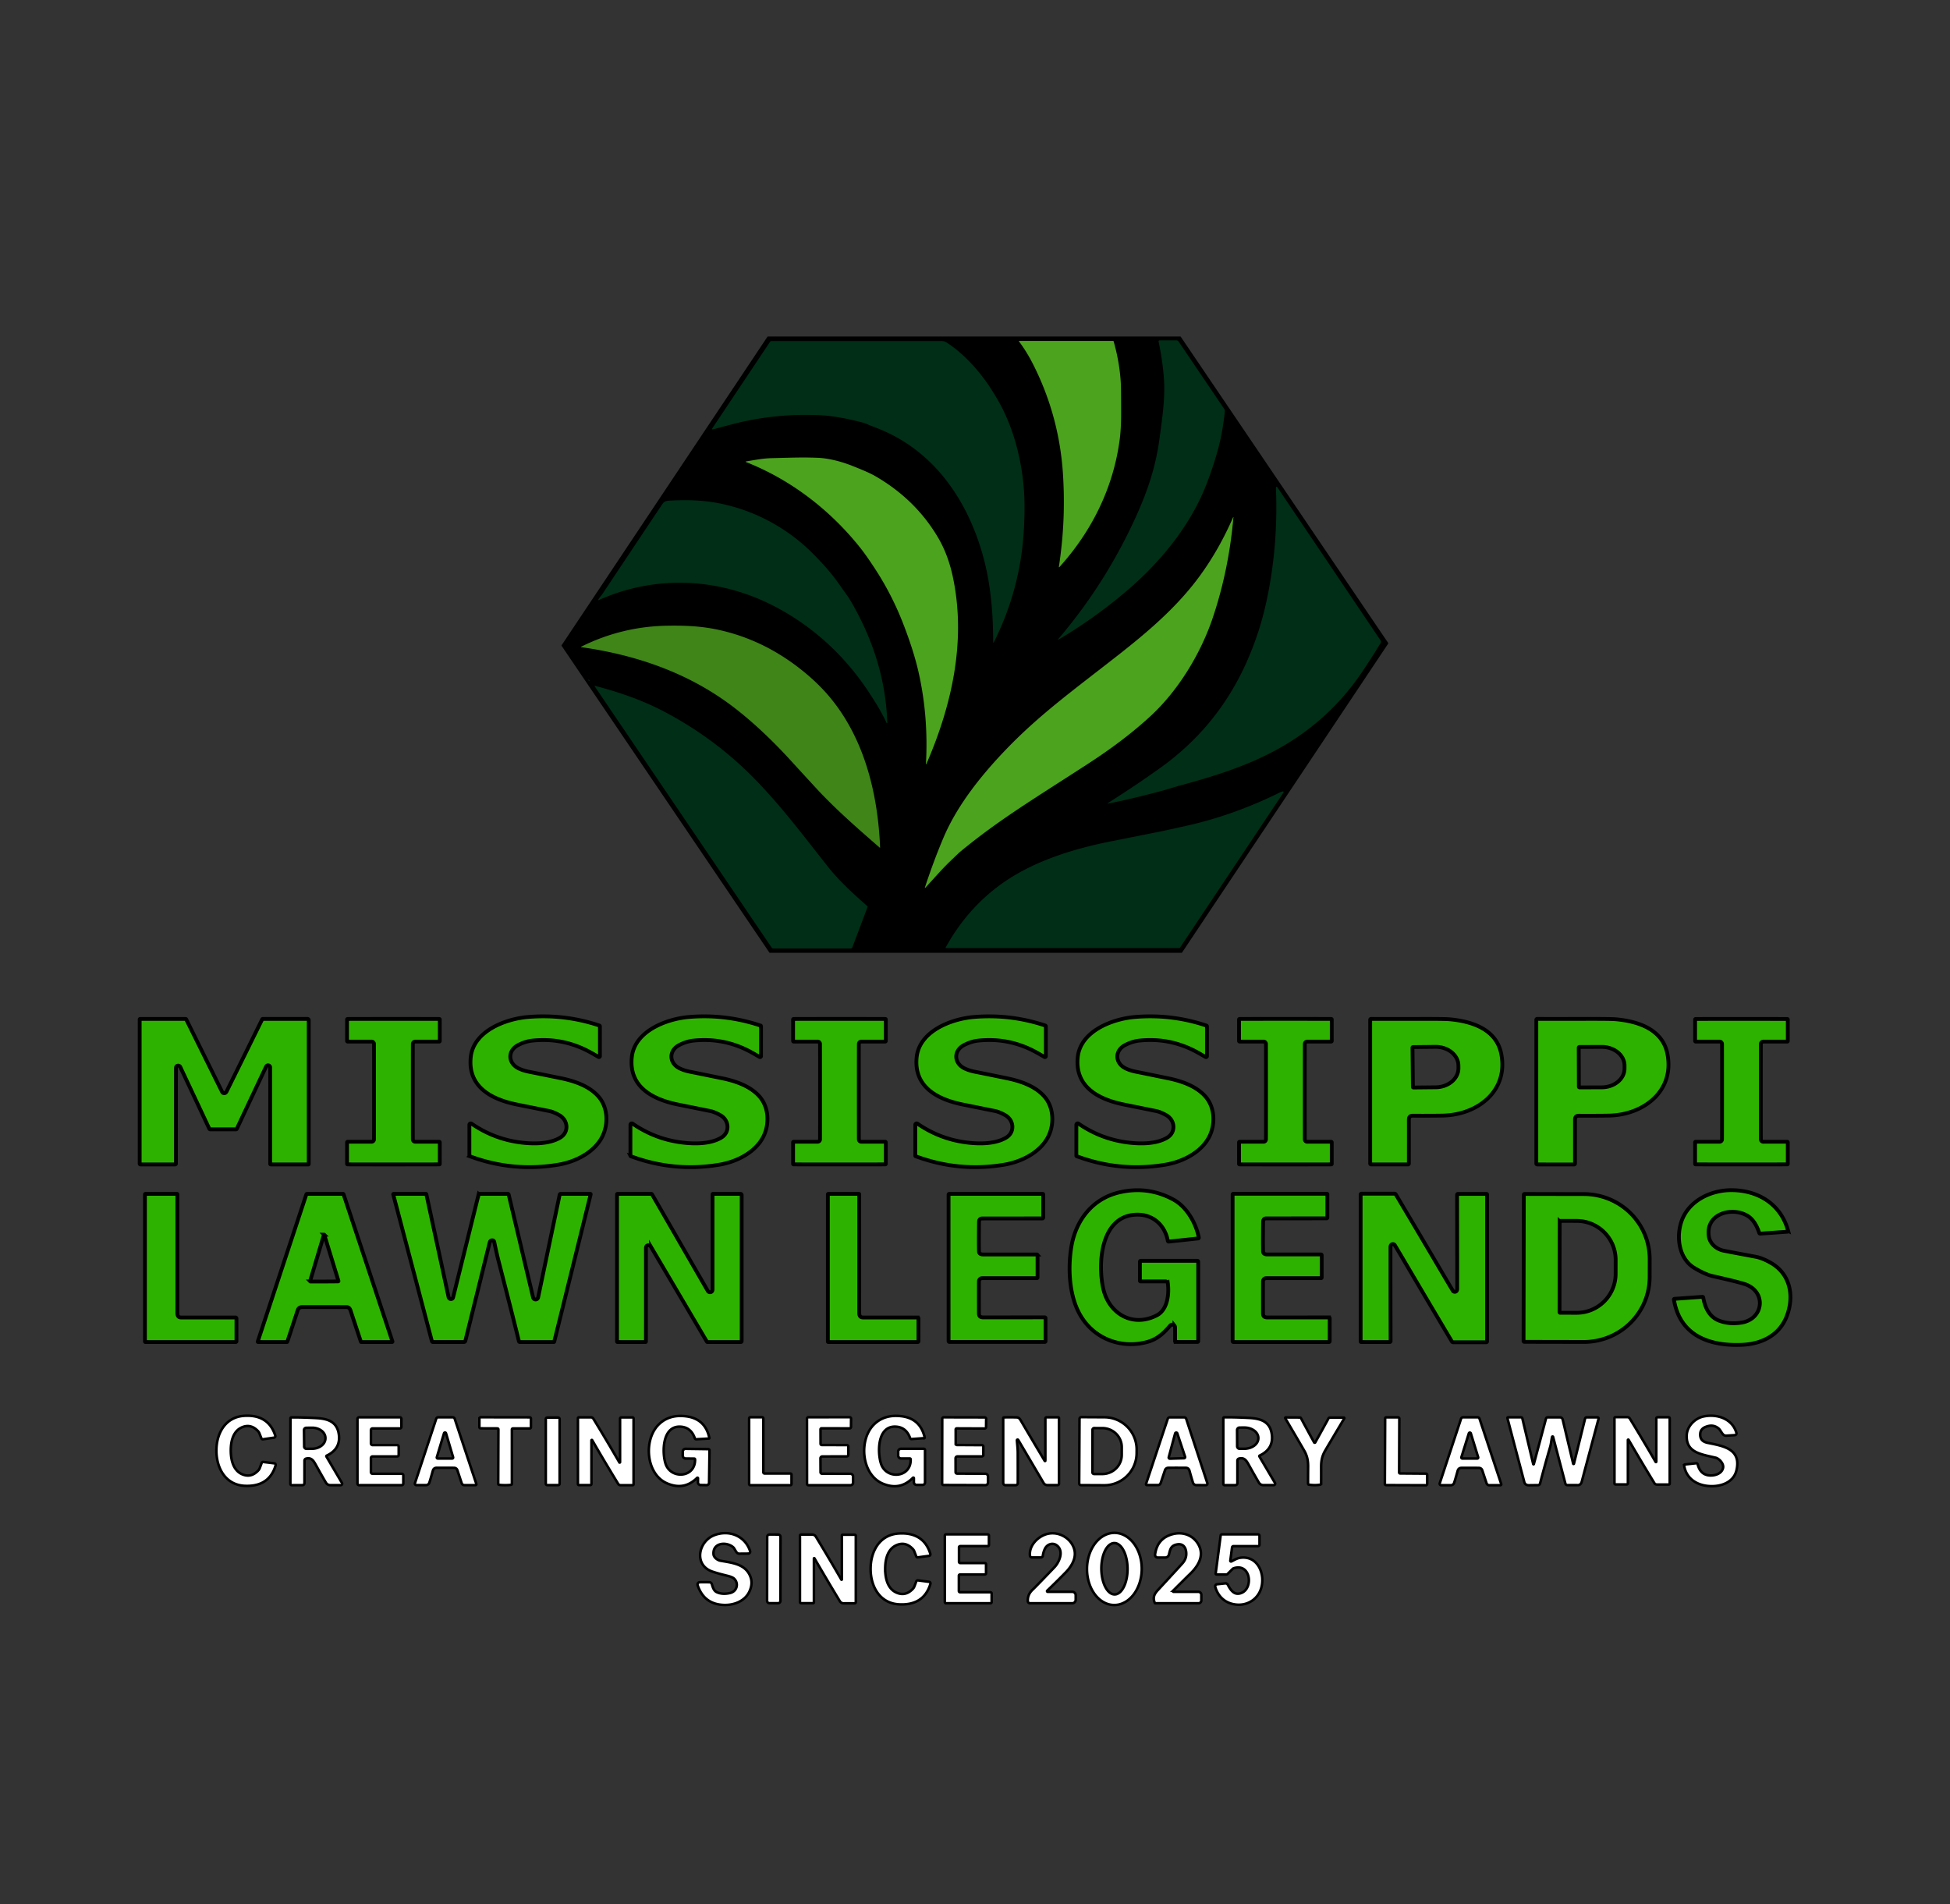 <?xml version="1.0" encoding="UTF-8" standalone="no"?>
<svg
   version="1.1"
   viewBox="0.00 0.00 1536.00 1500.00"
   id="svg100"
   sodipodi:docname="LLstackdktrans.svg"
   inkscape:version="1.4.2 (f4327f4, 2025-05-13)"
   xmlns:inkscape="http://www.inkscape.org/namespaces/inkscape"
   xmlns:sodipodi="http://sodipodi.sourceforge.net/DTD/sodipodi-0.dtd"
   xmlns="http://www.w3.org/2000/svg"
   xmlns:svg="http://www.w3.org/2000/svg">
  <rect x="0.00" y="0.00" width="1536.00" height="1500.00" fill="#333333" stroke="none"/>
  <defs
     id="defs100" />
  <sodipodi:namedview
     id="namedview100"
     pagecolor="#ffffff"
     bordercolor="#000000"
     borderopacity="0.25"
     inkscape:showpageshadow="2"
     inkscape:pageopacity="0.0"
     inkscape:pagecheckerboard="0"
     inkscape:deskcolor="#d1d1d1"
     inkscape:export-bgcolor="#00000000"
     inkscape:zoom="0.46669048"
     inkscape:cx="754.24723"
     inkscape:cy="1087.4445"
     inkscape:window-width="1366"
     inkscape:window-height="697"
     inkscape:window-x="-8"
     inkscape:window-y="-8"
     inkscape:window-maximized="1"
     inkscape:current-layer="svg100" />
  <path
     d="m 604.85,265.06 h 324.88 a 0.41,0.41 0 0 1 0.34,0.18 l 163.41,241.25 a 0.41,0.41 0 0 1 0,0.46 L 931.11,750.31 a 0.41,0.41 0 0 1 -0.34,0.18 H 606.35 a 0.41,0.41 0 0 1 -0.34,-0.18 L 442.37,508.71 a 0.41,0.41 0 0 1 0,-0.46 L 604.51,265.24 a 0.41,0.41 0 0 1 0.34,-0.18 z"
     id="path2"
     style="fill:#000000" />
  <path
     d="m 170.47,1143.05 c -0.15,-13.63 6.71,-26.67 21.52,-27.79 11.84,-0.9 21.03,3.46 24.85,15.58 a 1.22,1.22 0 0 1 -0.98,1.58 l -8.68,1.26 a 1.22,1.21 74.8 0 1 -1.3,-0.76 l -1.53,-3.88 a 5.59,5.63 12.1 0 0 -1.19,-1.86 q -5.85,-6.05 -12.93,-2.75 c -6.96,3.24 -8.51,11.58 -8.44,18.49 0.08,6.91 1.83,15.21 8.86,18.3 q 7.16,3.13 12.86,-3.05 a 5.63,5.59 76.6 0 0 1.15,-1.89 l 1.44,-3.91 a 1.21,1.22 13.9 0 1 1.29,-0.78 l 8.7,1.06 a 1.22,1.22 0 0 1 1.02,1.55 c -3.55,12.21 -12.64,16.77 -24.49,16.15 -14.83,-0.79 -21.99,-13.66 -22.15,-27.3 z"
     id="path25"
     style="fill:#ffffff;stroke:#000000;stroke-opacity:1;stroke-width:2;stroke-dasharray:none" />
  <path
     d="m 549.82,1164.42 a 0.43,0.43 0 0 0 -0.74,-0.31 q -10.19,10.14 -23.72,4.26 c -16.93,-7.37 -18.65,-35.18 -5.91,-46.87 q 8.17,-7.53 21.01,-5.88 15.08,1.91 18.3,17.05 a 0.36,0.36 0 0 1 -0.33,0.44 l -10,0.57 a 1.11,1.11 0 0 1 -1.1,-0.73 q -2.89,-8.39 -10.68,-9.13 c -15.22,-1.45 -15.26,20.41 -12.39,29.16 4.09,12.49 23.64,11.15 23.23,-3.48 a 0.59,0.59 0 0 0 -0.58,-0.57 l -6.87,-0.09 a 2.3,2.3 0 0 1 -2.27,-2.34 l 0.04,-3.14 a 2.19,2.18 0.8 0 1 2.22,-2.15 l 17.88,0.25 a 0.98,0.98 0 0 1 0.97,0.99 l -0.36,25.48 a 1.88,1.88 0 0 1 -1.91,1.86 l -4.75,-0.07 a 2.11,2.12 0.8 0 1 -2.09,-2.15 z"
     id="path26"
     style="fill:#ffffff;stroke:#000000;stroke-opacity:1;stroke-width:2;stroke-dasharray:none" />
  <path
     d="m 719.85,1164.33 a 0.43,0.43 0 0 0 -0.74,-0.3 q -10.09,10.31 -23.74,4.6 c -17.09,-7.15 -19.2,-35.03 -6.59,-46.94 q 8.1,-7.66 21,-6.19 15.16,1.71 18.6,16.85 a 0.37,0.37 0 0 1 -0.33,0.45 l -10.02,0.71 a 1.11,1.11 0 0 1 -1.12,-0.72 q -3.01,-8.38 -10.84,-9.01 c -15.29,-1.24 -15.02,20.69 -12.02,29.43 4.28,12.47 23.87,10.85 23.26,-3.82 a 0.59,0.59 0 0 0 -0.59,-0.56 h -6.9 a 2.31,2.31 0 0 1 -2.31,-2.31 v -3.15 a 2.2,2.19 0 0 1 2.2,-2.19 h 17.94 a 0.98,0.98 0 0 1 0.98,0.98 v 25.57 a 1.89,1.89 0 0 1 -1.89,1.89 h -4.77 a 2.12,2.13 0 0 1 -2.12,-2.13 z"
     id="path27"
     style="fill:#ffffff;stroke:#000000;stroke-opacity:1;stroke-width:2;stroke-dasharray:none" />
  <path
     d="m 1326.57,1154.23 a 0.61,0.6 82.6 0 1 0.53,-0.69 l 8.99,-0.96 a 1.03,1.05 80.1 0 1 1.12,0.77 c 1.04,3.99 3.08,7.42 7.42,8.52 4.37,1.11 11.44,-0.36 12.6,-5.59 0.76,-3.41 -3.09,-7.43 -5.9,-8.09 -11.59,-2.74 -23.49,-4.03 -22.71,-17.93 0.39,-6.82 6.35,-13.06 13.22,-14.51 10.7,-2.26 22.74,1.72 25.91,12.91 a 1.39,1.39 0 0 1 -1.25,1.77 l -6.7,0.42 a 3.33,3.32 70.6 0 1 -2.91,-1.4 c -0.89,-1.1 -1.99,-3.19 -2.89,-4.01 q -4.7,-4.22 -11.25,-1.16 c -1.81,0.85 -3.21,2.51 -3.45,4.56 q -0.75,6.32 5.76,7.66 c 12,2.46 26.68,4.55 22.76,21.56 -2.21,9.6 -12.25,13.17 -21.72,12.48 -10,-0.72 -18.06,-6.29 -19.53,-16.31 z"
     id="path28"
     style="fill:#ffffff;stroke:#000000;stroke-opacity:1;stroke-width:2;stroke-dasharray:none" />
  <path
     d="m 397.92,1116.4 q 9.84,0 19.29,0.01 a 1.01,1.01 0 0 1 1,1.01 v 6.74 a 0.98,0.99 0 0 1 -0.98,0.99 h -13.22 a 0.8,0.79 0 0 0 -0.8,0.79 v 42.95 a 0.61,0.6 82.2 0 1 -0.44,0.58 q -1.29,0.37 -4.94,0.36 -3.65,0 -4.94,-0.37 a 0.6,0.61 8 0 1 -0.44,-0.59 l 0.15,-42.95 a 0.8,0.79 0.2 0 0 -0.79,-0.79 l -13.22,-0.05 a 0.98,0.99 0.2 0 1 -0.98,-0.99 l 0.02,-6.74 a 1.01,1.01 0 0 1 1.01,-1.01 q 9.45,0.02 19.28,0.06 z"
     id="path29"
     style="fill:#ffffff;stroke:#000000;stroke-opacity:1;stroke-width:2;stroke-dasharray:none" />
  <path
     d="m 623.47,1161.59 v 7.34 a 0.93,0.93 0 0 1 -0.93,0.93 h -31.53 a 0.93,0.93 0 0 1 -0.93,-0.93 v -51.66 a 0.93,0.93 0 0 1 0.93,-0.93 h 9.34 a 0.93,0.93 0 0 1 0.93,0.93 v 42.46 a 0.93,0.93 0 0 0 0.93,0.93 h 20.33 a 0.93,0.93 0 0 1 0.93,0.93 z"
     id="path30"
     style="fill:#ffffff;stroke:#000000;stroke-opacity:1;stroke-width:2;stroke-dasharray:none" />
  <path
     d="m 647.1,1125.06 a 0.79,0.8 0 0 0 -0.79,0.8 l 0.04,11.43 a 0.91,0.91 0 0 0 0.9,0.91 l 19.8,0.07 a 1.17,1.17 0 0 1 1.16,1.18 l -0.01,6.53 a 1.19,1.2 89.8 0 1 -1.19,1.19 l -19.27,0.05 a 1.47,1.47 0 0 0 -1.47,1.48 l 0.06,10.95 a 1.16,1.16 0 0 0 1.16,1.16 l 22.37,0.08 a 2.06,2.05 89.7 0 1 2.06,2.04 l 0.03,4.92 a 2.01,2.01 0 0 1 -2.02,2.03 l -33.14,-0.01 a 1.09,1.09 0 0 1 -1.09,-1.09 l -0.04,-51.36 a 1.08,1.08 0 0 1 1.08,-1.09 l 32.47,-0.01 a 1.17,1.17 0 0 1 1.17,1.18 l -0.05,6.43 a 1.17,1.17 0 0 1 -1.17,1.17 z"
     id="path31"
     style="fill:#ffffff;stroke:#000000;stroke-opacity:1;stroke-width:2;stroke-dasharray:none" />
  <path
     id="path32"
     style="fill:#ffffff;stroke:#000000;stroke-opacity:1;stroke-width:2;stroke-dasharray:none"
     d="M 851.73 1116.26 A 1.39 1.39 0 0 0 850.33 1117.641 L 850.07 1168.42 A 1.39 1.39 0 0 0 851.449 1169.82 L 869.789 1169.91 A 25.39 25.4 0.3 0 0 895.311 1144.65 L 895.33 1141.891 A 25.39 25.4 0.3 0 0 870.07 1116.359 L 851.73 1116.26 z M 861.881 1124.881 L 868.289 1124.891 A 15.35 15.06 0.1 0 1 883.619 1139.98 L 883.6 1146.039 A 15.35 15.06 0.1 0 1 868.23 1161.07 L 861.82 1161.061 A 1.32 1.32 0 0 1 860.5 1159.74 L 860.561 1126.199 A 1.32 1.32 0 0 1 861.881 1124.881 z " />
  <path
     id="path33"
     style="fill:#ffffff;stroke:#000000;stroke-opacity:1;stroke-width:2;stroke-dasharray:none"
     d="M 964.279 1116.381 A 0.7 0.7 0 0 0 963.59 1117.08 L 963.59 1168.83 A 1.02 1.02 0 0 0 964.609 1169.85 L 973.08 1169.85 A 1.61 1.62 0 0 0 974.689 1168.23 L 974.689 1150.5 A 1.65 1.63 82.7 0 1 975.91 1148.91 C 979.86 1147.86 981.611 1150.18 983.311 1153.23 C 987.097 1160.037 989.877 1164.916 991.65 1167.869 A 3.98 3.96 74.4 0 0 995.051 1169.801 L 1003.289 1169.801 A 1.16 1.15 74.8 0 0 1004.279 1168.061 L 992.01 1147.25 A 0.52 0.53 61.9 0 1 992.24 1146.51 C 999.814 1142.916 1002.974 1137.181 1001.721 1129.301 C 1000.191 1119.671 992.98 1117.39 984.27 1116.91 C 976.983 1116.504 970.319 1116.328 964.279 1116.381 z M 980.1 1124.461 A 8.26 11.05 89.7 0 1 991.189 1132.67 L 991.189 1132.85 A 8.26 11.05 89.7 0 1 980.18 1141.16 L 976.471 1141.18 A 1.96 1.96 0 0 1 974.5 1139.23 L 974.439 1126.449 A 1.96 1.96 0 0 1 976.391 1124.48 L 980.1 1124.461 z " />
  <path
     d="m 1297.64,1140.42 q 3.01,5.12 6.46,11.06 a 0.3,0.3 0 0 0 0.56,-0.15 v -34.07 a 0.91,0.91 0 0 1 0.91,-0.92 h 8.82 a 0.83,0.82 0 0 1 0.83,0.83 l 0.01,51.44 a 0.71,0.71 0 0 1 -0.72,0.72 h -9.42 a 2.27,2.27 0 0 1 -1.94,-1.08 q -7.53,-12.33 -13.85,-23.07 -3.02,-5.12 -6.47,-11.06 a 0.3,0.3 0 0 0 -0.56,0.15 l 0.01,34.07 a 0.91,0.91 0 0 1 -0.92,0.92 h -8.81 a 0.83,0.82 0 0 1 -0.84,-0.83 l -0.01,-51.44 a 0.71,0.71 0 0 1 0.72,-0.72 h 9.42 a 2.27,2.27 0 0 1 1.94,1.08 q 7.53,12.33 13.86,23.07 z"
     id="path34"
     style="fill:#ffffff;stroke:#000000;stroke-opacity:1;stroke-width:2;stroke-dasharray:none" />
  <path
     id="path35"
     style="fill:#ffffff;stroke:#000000;stroke-opacity:1;stroke-width:2;stroke-dasharray:none"
     d="M 229.48 1116.471 A 0.7 0.7 0 0 0 228.789 1117.16 L 228.73 1168.82 A 1.02 1.02 0 0 0 229.75 1169.84 L 238.211 1169.84 A 1.61 1.62 0.1 0 0 239.811 1168.23 L 239.83 1150.529 A 1.64 1.63 82.8 0 1 241.051 1148.949 C 245.001 1147.899 246.74 1150.219 248.43 1153.27 C 252.203 1160.063 254.974 1164.937 256.74 1167.891 A 3.97 3.95 74.5 0 0 260.131 1169.82 L 268.359 1169.83 A 1.15 1.15 0 0 0 269.35 1168.09 L 257.119 1147.311 A 0.52 0.53 61.9 0 1 257.35 1146.57 C 264.916 1142.99 268.077 1137.267 266.83 1129.4 C 265.32 1119.79 258.12 1117.499 249.43 1117.02 C 242.156 1116.606 235.507 1116.424 229.48 1116.471 z M 245.721 1124.6 A 8.13 10.53 89.4 0 1 256.34 1132.619 L 256.34 1132.92 A 8.13 10.53 89.4 0 1 245.9 1141.16 L 241.42 1141.211 A 1.81 1.81 0 0 1 239.59 1139.42 L 239.449 1126.48 A 1.81 1.81 0 0 1 241.24 1124.65 L 245.721 1124.6 z " />
  <path
     d="m 293.45,1138.27 h 19.33 a 1.27,1.27 0 0 1 1.27,1.27 v 6.4 a 1.27,1.27 0 0 1 -1.27,1.27 h -19.34 a 1.27,1.27 0 0 0 -1.27,1.27 v 11.1 a 1.27,1.27 0 0 0 1.27,1.27 h 22.97 a 1.27,1.27 0 0 1 1.27,1.27 v 6.45 a 1.27,1.27 0 0 1 -1.27,1.27 h -33.57 a 1.27,1.27 0 0 1 -1.27,-1.27 v -50.91 a 1.27,1.27 0 0 1 1.27,-1.27 h 32.08 a 1.27,1.27 0 0 1 1.27,1.27 v 6.21 a 1.27,1.27 0 0 1 -1.27,1.27 h -21.47 a 1.27,1.27 0 0 0 -1.27,1.27 V 1137 a 1.27,1.27 0 0 0 1.27,1.27 z"
     id="path36"
     style="fill:#ffffff;stroke:#000000;stroke-opacity:1;stroke-width:2;stroke-dasharray:none" />
  <path
     id="path37"
     style="fill:#ffffff;stroke:#000000;stroke-opacity:1;stroke-width:2;stroke-dasharray:none"
     d="M 345.16 1116.391 A 1.62 1.6 8.9 0 0 343.619 1117.5 L 326.85 1168.24 A 1.2 1.19 9.1 0 0 327.99 1169.811 L 335.561 1169.811 A 2.75 2.75 0 0 0 338.17 1167.91 C 338.85 1165.863 339.77 1162.739 340.93 1158.539 C 341.363 1156.952 342.387 1156.157 344 1156.15 C 351.88 1156.137 356.487 1156.153 357.82 1156.199 A 2.7 2.71 82.1 0 1 360.27 1158.039 L 363.66 1168.27 A 2.25 2.26 81 0 0 365.811 1169.82 L 374.51 1169.82 A 0.73 0.73 0 0 0 375.199 1168.859 L 358.15 1117.5 A 1.59 1.6 81 0 0 356.631 1116.4 L 345.16 1116.391 z M 350.48 1128.377 A 0.81 0.81 0 0 1 351.311 1128.949 L 356.91 1147.83 A 0.81 0.81 0 0 1 356.131 1148.869 L 344.859 1148.85 A 0.81 0.81 0 0 1 344.09 1147.811 L 349.76 1128.949 A 0.81 0.81 0 0 1 350.48 1128.377 z " />
  <rect
     x="429.91"
     y="1116.6"
     width="10.9"
     height="53.2"
     rx="1.07"
     id="rect37"
     style="fill:#ffffff;stroke:#000000;stroke-opacity:1;stroke-width:2;stroke-dasharray:none" />
  <path
     d="m 472.94,1145.53 q -3.03,-5.16 -6.5,-11.14 a 0.3,0.3 0 0 0 -0.57,0.15 v 34.32 a 0.92,0.92 0 0 1 -0.92,0.92 h -8.88 a 0.84,0.83 0 0 1 -0.84,-0.83 v -51.82 a 0.72,0.72 0 0 1 0.72,-0.72 h 9.49 a 2.29,2.29 0 0 1 1.95,1.09 q 7.59,12.42 13.95,23.24 3.04,5.16 6.51,11.14 a 0.3,0.3 0 0 0 0.57,-0.15 v -34.32 a 0.92,0.92 0 0 1 0.92,-0.92 h 8.88 a 0.84,0.83 0 0 1 0.84,0.83 v 51.82 a 0.72,0.72 0 0 1 -0.72,0.72 h -9.49 a 2.29,2.29 0 0 1 -1.95,-1.09 q -7.59,-12.42 -13.96,-23.24 z"
     id="path38"
     style="fill:#ffffff;stroke:#000000;stroke-opacity:1;stroke-width:2;stroke-dasharray:none" />
  <path
     d="m 753.58,1125.12 a 0.79,0.8 0.2 0 0 -0.79,0.79 l 0.01,11.38 a 0.91,0.91 0 0 0 0.9,0.91 l 19.72,0.12 a 1.17,1.17 0 0 1 1.16,1.18 l -0.03,6.5 a 1.19,1.2 89.9 0 1 -1.19,1.19 h -19.2 a 1.47,1.47 0 0 0 -1.47,1.47 l 0.03,10.91 a 1.16,1.16 0 0 0 1.16,1.16 l 22.29,0.13 a 2.06,2.05 89.9 0 1 2.04,2.04 l 0.01,4.9 a 2.01,2.01 0 0 1 -2.01,2.02 l -33.02,-0.1 a 1.09,1.09 0 0 1 -1.08,-1.09 l 0.1,-51.16 a 1.08,1.08 0 0 1 1.08,-1.08 l 32.34,0.07 a 1.17,1.17 0 0 1 1.16,1.18 l -0.07,6.41 a 1.17,1.17 0 0 1 -1.17,1.16 z"
     id="path39"
     style="fill:#ffffff;stroke:#000000;stroke-opacity:1;stroke-width:2;stroke-dasharray:none" />
  <path
     d="m 823.43,1150.53 v -33.23 a 0.89,0.9 0 0 1 0.89,-0.9 h 9.24 a 0.6,0.6 0 0 1 0.6,0.6 v 51.69 a 1.11,1.11 0 0 1 -1.11,1.11 h -8.07 a 3.42,3.42 0 0 1 -2.95,-1.69 l -19.97,-33.87 a 0.57,0.57 0 0 0 -1.06,0.33 c 0.19,2.79 0.67,6.37 0.68,9.76 q 0.06,15.24 0.02,23.9 a 1.61,1.61 0 0 1 -1.61,1.6 h -8.13 a 1.75,1.75 0 0 1 -1.75,-1.75 v -51.01 a 0.62,0.62 0 0 1 0.61,-0.62 q 5.21,-0.14 10.16,0.03 1.71,0.06 2.83,1.98 7.88,13.46 19.07,32.22 a 0.3,0.3 0 0 0 0.55,-0.15 z"
     id="path40"
     style="fill:#ffffff;stroke:#000000;stroke-opacity:1;stroke-width:2;stroke-dasharray:none" />
  <path
     id="path41"
     style="fill:#ffffff;stroke:#000000;stroke-opacity:1;stroke-width:2;stroke-dasharray:none"
     d="M 921.359 1116.43 A 1.6 1.59 9.1 0 0 919.84 1117.529 L 902.73 1168.801 A 0.73 0.73 0 0 0 903.42 1169.76 L 912.109 1169.77 A 2.26 2.25 9.1 0 0 914.25 1168.23 L 917.66 1158.02 A 2.71 2.7 8 0 1 920.109 1156.18 C 921.436 1156.133 926.037 1156.124 933.91 1156.15 C 935.517 1156.164 936.537 1156.959 936.971 1158.539 C 938.124 1162.739 939.038 1165.863 939.711 1167.91 A 2.75 2.75 0 0 0 942.32 1169.811 L 949.881 1169.82 A 1.19 1.2 80.9 0 0 951.02 1168.25 L 934.35 1117.551 A 1.6 1.62 81.2 0 0 932.811 1116.449 L 921.359 1116.43 z M 926.541 1128.439 A 0.9 0.9 0 0 1 927.359 1129.051 L 933.48 1147.461 A 0.9 0.9 0 0 1 932.65 1148.641 L 921.52 1148.971 A 0.9 0.9 0 0 1 920.619 1147.84 L 925.641 1129.1 A 0.9 0.9 0 0 1 926.541 1128.439 z " />
  <path
     d="m 1035.58,1136.4 q 0.31,0 0.39,-0.15 5.71,-10.21 10.55,-19.13 a 0.98,0.98 0 0 1 0.86,-0.51 h 11.12 a 0.43,0.43 0 0 1 0.37,0.66 q -14.14,23.73 -15.38,25.97 c -2.04,3.69 -2.86,7.35 -2.84,12.17 q 0.03,6.55 -0.01,13.2 a 0.85,0.85 0 0 1 -0.71,0.84 q -2.17,0.36 -4.44,0.35 -2.28,-0.01 -4.45,-0.38 a 0.85,0.85 0 0 1 -0.7,-0.84 q -0.01,-6.65 0.06,-13.2 c 0.05,-4.82 -0.75,-8.48 -2.77,-12.18 q -1.23,-2.25 -15.23,-26.06 a 0.43,0.43 0 0 1 0.37,-0.66 l 11.12,0.06 a 0.98,0.98 0 0 1 0.86,0.52 q 4.79,8.95 10.44,19.19 0.08,0.14 0.39,0.15 z"
     id="path42"
     style="fill:#ffffff;stroke:#000000;stroke-opacity:1;stroke-width:2;stroke-dasharray:none" />
  <path
     d="m 1102.08,1159.89 a 0.73,0.72 0.6 0 0 0.72,0.72 l 20.41,0.16 a 1,1 0 0 1 0.98,0.99 v 7.06 a 1.08,1.08 0 0 1 -1.08,1.08 l -31.31,-0.11 a 0.95,0.94 0.2 0 1 -0.95,-0.94 l 0.23,-51.65 a 0.77,0.78 0.2 0 1 0.77,-0.78 l 9.4,-0.01 a 0.99,1 0 0 1 0.99,1 z"
     id="path43"
     style="fill:#ffffff;stroke:#000000;stroke-opacity:1;stroke-width:2;stroke-dasharray:none" />
  <path
     id="path44"
     style="fill:#ffffff;stroke:#000000;stroke-opacity:1;stroke-width:2;stroke-dasharray:none"
     d="M 1152.4 1116.391 A 1.62 1.6 8.9 0 0 1150.859 1117.5 L 1134.08 1168.32 A 1.2 1.19 9.1 0 0 1135.221 1169.891 L 1142.801 1169.891 A 2.76 2.75 9 0 0 1145.42 1167.99 C 1146.1 1165.937 1147.02 1162.806 1148.18 1158.6 C 1148.613 1157.013 1149.637 1156.218 1151.25 1156.211 C 1159.143 1156.191 1163.756 1156.203 1165.09 1156.25 A 2.71 2.72 82 0 1 1167.551 1158.1 L 1170.949 1168.34 A 2.25 2.27 80.9 0 0 1173.1 1169.891 L 1181.811 1169.891 A 0.73 0.73 0 0 0 1182.5 1168.93 L 1165.41 1117.49 A 1.6 1.6 0 0 0 1163.891 1116.391 L 1152.4 1116.391 z M 1157.721 1128.447 A 0.81 0.81 0 0 1 1158.551 1129.02 L 1164.34 1147.83 A 0.81 0.81 0 0 1 1163.57 1148.881 L 1151.91 1148.859 A 0.81 0.81 0 0 1 1151.131 1147.811 L 1157 1129.02 A 0.81 0.81 0 0 1 1157.721 1128.447 z " />
  <path
     d="m 1207.7,1153.23 a 0.25,0.25 0 0 0 0.48,0.01 l 9.59,-35.85 a 1.33,1.32 7.4 0 1 1.28,-0.98 h 9.71 a 2.22,2.21 83.2 0 1 2.15,1.7 l 8.27,34.81 a 0.31,0.31 0 0 0 0.6,0.01 l 8.78,-35.52 a 1.32,1.32 0 0 1 1.28,-1 h 8.51 a 0.87,0.87 0 0 1 0.84,1.09 q -9.34,34.87 -13.23,49.48 -0.77,2.88 -3.17,2.84 -2.19,-0.03 -8.13,-0.01 a 1.69,1.68 82.6 0 1 -1.63,-1.26 l -9.68,-36.75 a 0.4,0.4 0 0 0 -0.77,0.01 c -0.58,2.38 -0.75,5.28 -1.53,7.94 q -4.41,15.04 -7.95,28.78 a 1.73,1.75 7.2 0 1 -1.66,1.3 q -3.46,0.02 -7.05,0.08 -3.04,0.04 -3.73,-2.57 -6.72,-25.38 -13.28,-50.31 a 0.5,0.51 82.5 0 1 0.49,-0.63 h 10.2 a 1.11,1.11 0 0 1 1.08,0.86 z"
     id="path45"
     style="fill:#ffffff;stroke:#000000;stroke-opacity:1;stroke-width:2;stroke-dasharray:none" />
  <path
     d="m 549.58,1248.84 c -0.42,-1.22 0.16,-2.4 1.48,-2.5 q 2.25,-0.16 7.79,-0.01 a 1.96,1.96 0 0 1 1.83,1.38 c 0.78,2.51 1.47,5.26 3.9,6.41 q 4.51,2.11 10.59,0.65 c 5.37,-1.29 6.99,-7.67 3.01,-11.36 q -1.33,-1.24 -5.54,-2.27 c -4.4,-1.09 -7.92,-1.99 -11.64,-3.28 -14.83,-5.18 -10.85,-23.89 1.75,-28.64 11.53,-4.35 24.05,0.42 28.07,12.5 a 1.54,1.54 0 0 1 -1.45,2.03 l -7.02,0.06 a 2.52,2.5 62.3 0 1 -1.49,-0.47 c -1.4,-1.02 -2.14,-3.62 -3.44,-4.7 -5.41,-4.5 -16.07,-3.47 -15.4,5.6 0.2,2.65 3.32,4.75 5.41,5.12 9.73,1.71 19.54,2.66 23.46,12.07 q 2.47,5.93 -0.75,12.52 c -3.58,7.35 -12.24,10.66 -20.47,10.22 -10.1,-0.55 -16.71,-5.57 -20.09,-15.33 z"
     id="path46"
     style="fill:#ffffff;stroke:#000000;stroke-opacity:1;stroke-width:2;stroke-dasharray:none" />
  <path
     id="path47"
     style="fill:#ffffff;stroke:#000000;stroke-opacity:1;stroke-width:2;stroke-dasharray:none"
     d="M 877.979 1207.41 A 21.56 28.42 0.4 0 0 856.221 1235.68 A 21.56 28.42 0.4 0 0 877.582 1264.25 A 21.56 28.42 0.4 0 0 899.34 1235.98 A 21.56 28.42 0.4 0 0 877.979 1207.41 z M 877.709 1215.451 A 20.23 10.32 89.6 0 1 888.17 1235.607 A 20.23 10.32 89.6 0 1 877.99 1255.91 A 20.23 10.32 89.6 0 1 867.529 1235.752 A 20.23 10.32 89.6 0 1 877.709 1215.451 z " />
  <path
     d="m 697.24,1235.84 c 0.02,7 1.71,15.42 8.8,18.6 q 7.22,3.24 13.05,-2.97 a 5.7,5.65 77.1 0 0 1.18,-1.9 l 1.49,-3.95 a 1.22,1.23 14.4 0 1 1.31,-0.78 l 8.8,1.15 a 1.23,1.23 0 0 1 1.02,1.58 c -3.7,12.33 -12.94,16.87 -24.93,16.13 -15.01,-0.93 -22.15,-14.02 -22.18,-27.83 -0.04,-13.8 7.02,-26.94 22.03,-27.94 11.98,-0.81 21.25,3.68 25.01,15.99 a 1.23,1.23 0 0 1 -1.01,1.59 l -8.79,1.19 a 1.23,1.22 75.3 0 1 -1.31,-0.77 l -1.52,-3.94 A 5.65,5.7 12.6 0 0 719,1220.1 q -5.86,-6.18 -13.06,-2.9 c -7.07,3.22 -8.72,11.64 -8.7,18.64 z"
     id="path48"
     style="fill:#ffffff;stroke:#000000;stroke-opacity:1;stroke-width:2;stroke-dasharray:none" />
  <path
     d="m 825.27,1253.86 h 19.38 a 2.67,2.67 0 0 1 2.67,2.67 v 3.58 a 2.75,2.76 0 0 1 -2.75,2.76 h -33.23 a 1.75,1.74 88.3 0 1 -1.74,-1.64 q -0.3,-5.15 3.69,-8.96 3.26,-3.11 17.2,-17.68 c 4.11,-4.29 7.66,-12.99 1.94,-17.31 -3.16,-2.39 -7.39,-1.02 -9.22,2.41 q -1.29,2.42 -1.81,5.85 a 1.47,1.46 4.3 0 1 -1.45,1.24 h -7.12 a 1.54,1.53 86.6 0 1 -1.52,-1.36 c -0.94,-8.33 6.7,-15.46 13.71,-17.18 9.01,-2.21 18.48,3.3 21.07,11.8 2.09,6.86 -1.87,13.6 -6.6,18.46 q -6.94,7.12 -14.59,14.43 a 0.54,0.54 0 0 0 0.37,0.93 z"
     id="path49"
     style="fill:#ffffff;stroke:#000000;stroke-opacity:1;stroke-width:2;stroke-dasharray:none" />
  <path
     d="m 924.42,1253.86 h 19.51 a 2.34,2.34 0 0 1 2.34,2.34 v 4.5 a 2.16,2.16 0 0 1 -2.16,2.16 h -34.03 a 0.55,0.54 78.6 0 1 -0.5,-0.34 c -1.66,-4.17 -0.49,-6.86 2.69,-10.28 q 15.82,-17.09 19.13,-20.82 3.56,-4.02 2.93,-9.03 c -0.5,-4.03 -2.83,-6.64 -7.07,-5.9 -5.09,0.9 -5.49,3.93 -6.52,8.09 a 2.99,2.98 6.9 0 1 -2.9,2.27 h -5.95 a 2.07,2.07 0 0 1 -2.05,-2.34 q 1.45,-10.92 10.43,-14.87 c 8.82,-3.88 18.7,-1.71 23.6,6.76 5.31,9.2 -0.47,17.76 -7.05,23.93 q -1.37,1.29 -12.77,12.64 a 0.52,0.52 0 0 0 0.37,0.89 z"
     id="path50"
     style="fill:#ffffff;stroke:#000000;stroke-opacity:1;stroke-width:2;stroke-dasharray:none" />
  <path
     d="m 755.4,1218.8 v 11.45 a 0.94,0.94 0 0 0 0.94,0.94 h 19.41 a 0.94,0.94 0 0 1 0.94,0.94 v 7.12 a 0.94,0.94 0 0 1 -0.94,0.94 h -19.52 a 0.94,0.94 0 0 0 -0.94,0.94 v 12.12 a 0.94,0.94 0 0 0 0.94,0.94 h 23.93 a 0.94,0.94 0 0 1 0.94,0.94 v 6.79 a 0.94,0.94 0 0 1 -0.94,0.94 h -34.99 a 0.94,0.94 0 0 1 -0.94,-0.94 v -52.38 a 0.94,0.94 0 0 1 0.94,-0.94 h 32.86 a 0.94,0.94 0 0 1 0.94,0.94 v 7.38 a 0.94,0.94 0 0 1 -0.94,0.94 h -21.69 a 0.94,0.94 0 0 0 -0.94,0.94 z"
     id="path51"
     style="fill:#ffffff;stroke:#000000;stroke-opacity:1;stroke-width:2;stroke-dasharray:none" />
  <path
     d="m 958.24,1240.19 a 0.68,0.67 3.7 0 1 -0.67,-0.76 l 3.94,-29.96 a 0.99,0.99 0 0 1 0.98,-0.87 h 28.46 a 1.15,1.16 0 0 1 1.15,1.16 v 6.91 a 1.19,1.2 0 0 1 -1.19,1.2 h -19.25 a 1.2,1.2 0 0 0 -1.19,1.04 l -1.37,10.42 a 0.58,0.57 81.4 0 0 0.81,0.6 c 1.88,-0.88 4.35,-2.5 6.91,-2.87 14.26,-2.09 20.24,13.46 16.31,24.79 -2.74,7.91 -10.31,12.67 -18.62,12.11 -8.6,-0.59 -14.81,-5.63 -17.25,-13.97 a 1.64,1.63 78.7 0 1 1.39,-2.09 l 6.44,-0.69 a 2.11,2.11 0 0 1 2.1,1.14 c 2.35,4.63 5.52,8.9 11.28,6.12 8.91,-4.28 6.43,-23.44 -6.71,-19.17 a 2.13,2.2 14.3 0 0 -0.86,0.53 l -3.93,3.92 a 1.47,1.51 23.1 0 1 -1.05,0.44 z"
     id="path52"
     style="fill:#ffffff;stroke:#000000;stroke-opacity:1;stroke-width:2;stroke-dasharray:none" />
  <rect
     x="606.426"
     y="1207.664"
     transform="rotate(0.1)"
     width="10.5"
     height="54.08"
     rx="1.72"
     id="rect52"
     style="fill:#ffffff;stroke:#000000;stroke-opacity:1;stroke-width:2;stroke-dasharray:none" />
  <path
     d="m 647.89,1238.36 q -3.05,-5.18 -6.37,-10.92 a 0.22,0.22 0 0 0 -0.41,0.11 v 34.62 a 0.63,0.63 0 0 1 -0.63,0.63 h -9.45 a 0.91,0.91 0 0 1 -0.91,-0.91 v -52.23 a 0.9,0.9 0 0 1 0.9,-0.9 l 8.71,-0.01 a 3.45,3.44 74.4 0 1 2.94,1.66 q 6.89,11.36 13.67,22.89 3.05,5.19 6.37,10.93 a 0.22,0.22 0 0 0 0.41,-0.11 v -34.62 a 0.63,0.63 0 0 1 0.63,-0.63 h 9.45 a 0.91,0.91 0 0 1 0.91,0.91 v 52.23 a 0.9,0.9 0 0 1 -0.9,0.9 l -8.71,0.01 a 3.45,3.44 74.4 0 1 -2.95,-1.67 q -6.89,-11.35 -13.66,-22.89 z"
     id="path53"
     style="fill:#ffffff;stroke:#000000;stroke-opacity:1;stroke-width:2;stroke-dasharray:none" />
  <g
     id="g100"
     transform="translate(-7.835,-16.029)"
     style="stroke:#000000;stroke-opacity:1;stroke-width:3;stroke-dasharray:none">
    <path
       d="m 480.39,847.93 a 0.74,0.74 0 0 1 -1.11,0.64 q -4.01,-2.35 -6.58,-3.75 -21.21,-11.63 -45.45,-9.12 -5.6,0.58 -11.24,3.49 c -8.5,4.39 -8.08,14.29 0.24,18.36 q 3.57,1.75 8.07,2.64 4.22,0.83 24.93,5.05 c 10.87,2.22 22.45,6.06 29.84,14.33 7.78,8.69 8.2,22.48 2.79,32.5 -6.4,11.88 -20.8,19.09 -34.15,21.34 q -35.84,6.05 -69.93,-6.65 a 0.33,0.34 9.7 0 1 -0.22,-0.32 l -0.01,-24.41 a 1.09,1.09 0 0 1 1.71,-0.9 q 18.09,12.44 39.73,14.93 c 9.65,1.12 21.76,1.06 30.12,-3.94 7.08,-4.24 6.24,-13.81 -0.79,-17.73 q -4.63,-2.58 -8.01,-3.25 -25.76,-5.17 -26.19,-5.26 c -19.3,-4.08 -37.86,-13.84 -35.51,-37.02 2.09,-20.66 27.32,-30.24 44.94,-31.75 q 28.85,-2.47 56.32,6.69 a 0.74,0.74 0 0 1 0.5,0.7 z"
       id="path60"
       style="fill:#2eb200;stroke:#000000;stroke-opacity:1;stroke-width:3;stroke-dasharray:none" />
    <path
       d="m 607.28,847.97 a 0.74,0.74 0 0 1 -1.12,0.63 q -4,-2.35 -6.57,-3.76 -21.2,-11.64 -45.45,-9.14 -5.6,0.57 -11.24,3.48 c -8.51,4.39 -8.09,14.29 0.22,18.36 q 3.57,1.76 8.07,2.65 4.22,0.83 24.94,5.07 c 10.87,2.22 22.45,6.07 29.83,14.35 7.77,8.69 8.19,22.48 2.77,32.5 -6.41,11.88 -20.82,19.08 -34.17,21.32 q -35.84,6.03 -69.93,-6.69 a 0.33,0.34 9.8 0 1 -0.22,-0.32 l 0.01,-24.41 a 1.09,1.09 0 0 1 1.71,-0.9 q 18.07,12.44 39.71,14.95 c 9.66,1.12 21.77,1.08 30.14,-3.92 7.08,-4.24 6.24,-13.81 -0.78,-17.73 q -4.63,-2.58 -8.01,-3.25 -25.77,-5.19 -26.2,-5.28 c -19.3,-4.1 -37.84,-13.87 -35.49,-37.05 2.11,-20.66 27.35,-30.23 44.97,-31.73 q 28.85,-2.45 56.32,6.73 a 0.74,0.74 0 0 1 0.5,0.7 z"
       id="path61"
       style="fill:#2eb200;stroke:#000000;stroke-opacity:1;stroke-width:3;stroke-dasharray:none" />
    <path
       d="m 831.65,847.95 a 0.74,0.74 0 0 1 -1.12,0.64 q -4,-2.35 -6.57,-3.76 -21.21,-11.63 -45.45,-9.13 -5.6,0.58 -11.24,3.49 c -8.51,4.39 -8.09,14.29 0.23,18.36 q 3.57,1.75 8.07,2.64 4.22,0.83 24.93,5.06 c 10.87,2.22 22.45,6.07 29.84,14.34 7.77,8.69 8.19,22.48 2.78,32.5 -6.41,11.88 -20.81,19.08 -34.16,21.33 q -35.84,6.04 -69.93,-6.67 a 0.33,0.34 9.7 0 1 -0.22,-0.32 v -24.41 a 1.09,1.09 0 0 1 1.71,-0.9 q 18.08,12.44 39.72,14.94 c 9.65,1.12 21.76,1.07 30.13,-3.93 7.08,-4.24 6.24,-13.81 -0.79,-17.73 q -4.63,-2.58 -8.01,-3.25 -25.76,-5.18 -26.19,-5.27 c -19.3,-4.09 -37.85,-13.85 -35.5,-37.03 2.1,-20.66 27.33,-30.24 44.95,-31.74 q 28.85,-2.46 56.32,6.71 a 0.74,0.74 0 0 1 0.5,0.7 z"
       id="path62"
       style="fill:#2eb200;stroke:#000000;stroke-opacity:1;stroke-width:3;stroke-dasharray:none" />
    <path
       d="m 958.55,847.97 a 0.74,0.74 0 0 1 -1.12,0.64 q -4,-2.35 -6.57,-3.76 -21.21,-11.65 -45.45,-9.16 -5.6,0.58 -11.25,3.49 c -8.51,4.38 -8.09,14.29 0.23,18.36 q 3.57,1.75 8.07,2.64 4.22,0.84 24.93,5.08 c 10.87,2.22 22.45,6.08 29.84,14.35 7.76,8.7 8.18,22.49 2.76,32.51 -6.42,11.88 -20.82,19.07 -34.18,21.32 q -35.84,6.02 -69.93,-6.71 a 0.33,0.34 9.8 0 1 -0.22,-0.32 L 855.67,902 a 1.09,1.09 0 0 1 1.71,-0.9 q 18.08,12.45 39.72,14.96 c 9.65,1.13 21.76,1.08 30.13,-3.92 7.09,-4.23 6.25,-13.8 -0.78,-17.73 q -4.63,-2.58 -8.01,-3.25 -25.76,-5.2 -26.19,-5.29 c -19.3,-4.1 -37.85,-13.87 -35.49,-37.05 2.11,-20.66 27.35,-30.23 44.98,-31.72 q 28.85,-2.45 56.32,6.74 a 0.74,0.74 0 0 1 0.5,0.7 z"
       id="path63"
       style="fill:#2eb200;stroke:#000000;stroke-opacity:1;stroke-width:3;stroke-dasharray:none" />
    <path
       d="m 145.75,933.25 h -27.29 a 0.59,0.59 0 0 1 -0.59,-0.59 V 818.93 a 0.32,0.32 0 0 1 0.32,-0.32 h 35.79 a 0.59,0.59 0 0 1 0.53,0.33 q 14.57,29.44 28.3,57.18 a 1.81,1.8 66 0 0 2.28,0.88 q 0.77,-0.3 1.3,-1.37 17.09,-34.61 27.97,-56.71 a 0.58,0.58 0 0 1 0.52,-0.32 h 35.14 a 1.01,1.01 0 0 1 1.01,1.01 v 113.3 a 0.34,0.34 0 0 1 -0.34,0.34 h -29.56 a 0.46,0.47 0 0 1 -0.46,-0.47 q 0.01,-25.46 -0.01,-75.91 a 1.7,1.68 83.6 0 0 -2.05,-1.66 q -0.79,0.18 -1.33,1.33 -6.97,14.75 -22.93,48.68 a 0.66,0.66 0 0 1 -0.6,0.38 H 173.4 a 0.77,0.75 76.7 0 1 -0.68,-0.43 q -19.29,-41.1 -22.87,-48.67 a 1.86,1.82 58.7 0 0 -2.78,-0.71 q -0.63,0.49 -0.63,1.71 -0.02,28.1 -0.02,75.08 a 0.67,0.67 0 0 1 -0.67,0.67 z"
       id="path64"
       style="fill:#2eb200;stroke:#000000;stroke-opacity:1;stroke-width:3;stroke-dasharray:none" />
    <path
       d="m 333,875.92 q 0,35.07 0.04,37.59 a 1.89,1.9 89.5 0 0 1.9,1.86 h 18.82 a 0.49,0.49 0 0 1 0.49,0.49 v 16.95 a 0.38,0.38 0 0 1 -0.37,0.38 q -2.69,0.05 -36.14,0.06 -33.46,0 -36.15,-0.06 a 0.38,0.38 0 0 1 -0.37,-0.38 v -16.95 a 0.49,0.49 0 0 1 0.49,-0.49 h 18.83 a 1.9,1.89 0.5 0 0 1.89,-1.86 q 0.04,-2.52 0.04,-37.59 0,-35.07 -0.04,-37.59 a 1.89,1.9 89.5 0 0 -1.9,-1.86 H 281.7 a 0.49,0.49 0 0 1 -0.49,-0.49 v -16.95 a 0.38,0.38 0 0 1 0.38,-0.37 q 2.69,-0.06 36.14,-0.06 33.45,0 36.15,0.05 a 0.38,0.38 0 0 1 0.37,0.38 v 16.95 a 0.49,0.49 0 0 1 -0.49,0.49 h -18.83 a 1.9,1.89 0.5 0 0 -1.89,1.86 Q 333,840.85 333,875.92 Z"
       id="path65"
       style="fill:#2eb200;stroke:#000000;stroke-opacity:1;stroke-width:3;stroke-dasharray:none" />
    <path
       d="m 653.8,875.92 q 0,-35.07 -0.04,-37.59 a 1.89,1.89 0 0 0 -1.9,-1.86 h -18.82 a 0.49,0.49 0 0 1 -0.49,-0.49 v -16.95 a 0.38,0.38 0 0 1 0.37,-0.37 q 2.69,-0.06 36.14,-0.06 33.45,0 36.14,0.05 a 0.38,0.38 0 0 1 0.38,0.38 v 16.95 a 0.49,0.49 0 0 1 -0.49,0.49 h -18.83 a 1.89,1.89 0 0 0 -1.89,1.86 q -0.05,2.52 -0.04,37.59 0,35.06 0.04,37.59 a 1.89,1.89 0 0 0 1.89,1.85 h 18.83 a 0.49,0.49 0 0 1 0.49,0.49 v 16.95 a 0.38,0.38 0 0 1 -0.37,0.38 q -2.7,0.06 -36.15,0.06 -33.44,0 -36.14,-0.06 a 0.38,0.38 0 0 1 -0.37,-0.38 v -16.94 a 0.49,0.49 0 0 1 0.49,-0.49 h 18.83 a 1.89,1.89 0 0 0 1.89,-1.86 q 0.04,-2.53 0.04,-37.59 z"
       id="path66"
       style="fill:#2eb200;stroke:#000000;stroke-opacity:1;stroke-width:3;stroke-dasharray:none" />
    <path
       d="m 1020.33,818.59 q 33.46,0 36.15,0.06 a 0.38,0.38 0 0 1 0.37,0.38 v 16.95 a 0.49,0.49 0 0 1 -0.49,0.49 h -18.83 a 1.9,1.89 0.5 0 0 -1.89,1.86 q -0.04,2.52 -0.04,37.59 0,35.08 0.04,37.6 a 1.89,1.9 89.5 0 0 1.89,1.86 h 18.83 a 0.49,0.49 0 0 1 0.49,0.49 v 16.95 a 0.38,0.38 0 0 1 -0.37,0.38 q -2.69,0.05 -36.15,0.05 -33.45,0 -36.15,-0.05 a 0.38,0.38 0 0 1 -0.37,-0.38 v -16.95 a 0.49,0.49 0 0 1 0.49,-0.49 h 18.83 a 1.9,1.89 0.5 0 0 1.89,-1.86 q 0.05,-2.52 0.05,-37.6 0,-35.07 -0.05,-37.59 a 1.89,1.9 89.5 0 0 -1.89,-1.86 H 984.3 a 0.49,0.49 0 0 1 -0.49,-0.49 v -16.95 a 0.38,0.38 0 0 1 0.37,-0.38 q 2.7,-0.06 36.15,-0.06 z"
       id="path67"
       style="fill:#2eb200;stroke:#000000;stroke-opacity:1;stroke-width:3;stroke-dasharray:none" />
    <path
       id="path68"
       style="fill:#2eb200;stroke:#000000;stroke-opacity:1;stroke-width:3;stroke-dasharray:none"
       d="m 1087.77,818.6 a 0.63,0.64 0.4 0 0 -0.639,0.641 v 113.299 a 0.7,0.7 0 0 0 0.699,0.701 h 29.07 a 0.7,0.7 0 0 0 0.699,-0.701 c 0.01,-21.233 0.01,-32.74 0,-34.52 -0.013,-2.12 0.974,-3.173 2.961,-3.16 11.52,0.04 19.58,0.004 24.18,-0.109 26.78,-0.66 51.399,-19.199 45.619,-48.619 -3.86,-19.61 -23.549,-25.74 -40.898,-27.25 -2.28,-0.193 -8.761,-0.288 -19.441,-0.281 -24.687,0.027 -38.77,0.027 -42.25,0 z m 50.701,22.01 a 14.94,17.99 89.4 0 1 18.148,14.75 l 0.022,1.98 a 14.94,17.99 89.4 0 1 -17.83,15.131 l -17.631,0.18 a 0.4,0.4 0 0 1 -0.41,-0.391 l -0.32,-31.061 a 0.4,0.4 0 0 1 0.391,-0.398 z" />
    <path
       id="path69"
       style="fill:#2eb200;stroke:#000000;stroke-opacity:1;stroke-width:3;stroke-dasharray:none"
       d="m 1218.631,818.59 a 0.63,0.64 0.4 0 0 -0.641,0.641 l -0.01,113.32 a 0.7,0.7 0 0 0 0.699,0.699 l 29.07,0.01 a 0.7,0.7 0 0 0 0.699,-0.699 c 0.013,-21.24 0.018,-32.751 0.012,-34.531 -0.013,-2.12 0.972,-3.173 2.959,-3.16 11.52,0.04 19.58,0.004 24.18,-0.109 26.79,-0.66 51.421,-19.199 45.641,-48.629 -3.86,-19.61 -23.55,-25.752 -40.91,-27.262 -2.28,-0.193 -8.759,-0.286 -19.439,-0.279 -24.693,0.027 -38.78,0.027 -42.26,0 z m 50.789,22.061 a 14.79,17.99 89.8 0 1 18.051,14.73 v 2.279 a 14.79,17.99 89.8 0 1 -17.932,14.85 l -17.488,0.06 A 0.54,0.54 0 0 1 1251.5,872.029 l -0.1,-30.779 a 0.54,0.54 0 0 1 0.529,-0.539 z" />
    <path
       d="m 1364.3,875.92 q 0.01,-35.05 -0.04,-37.57 a 1.89,1.89 0 0 0 -1.89,-1.86 h -18.82 a 0.49,0.49 0 0 1 -0.49,-0.49 v -16.95 a 0.38,0.38 0 0 1 0.37,-0.37 q 2.7,-0.06 36.14,-0.06 33.44,0.01 36.13,0.06 a 0.38,0.38 0 0 1 0.37,0.38 V 836 a 0.49,0.49 0 0 1 -0.49,0.49 h -18.82 a 1.89,1.89 0 0 0 -1.9,1.86 q -0.04,2.52 -0.04,37.58 -0.01,35.06 0.04,37.58 a 1.89,1.89 0 0 0 1.89,1.86 h 18.82 a 0.49,0.49 0 0 1 0.49,0.49 v 16.94 a 0.38,0.38 0 0 1 -0.37,0.38 q -2.7,0.05 -36.14,0.05 -33.44,0 -36.13,-0.06 a 0.38,0.38 0 0 1 -0.37,-0.38 v -16.94 a 0.49,0.49 0 0 1 0.49,-0.49 h 18.82 a 1.89,1.89 0 0 0 1.89,-1.86 q 0.05,-2.52 0.05,-37.58 z"
       id="path70"
       style="fill:#2eb200;stroke:#000000;stroke-opacity:1;stroke-width:3;stroke-dasharray:none" />
    <path
       d="m 906.42,1009.15 h 44.61 a 0.63,0.63 0 0 1 0.63,0.63 v 62.67 a 0.61,0.62 0 0 1 -0.61,0.62 h -17.14 a 0.47,0.47 0 0 1 -0.47,-0.48 q 0.09,-8.23 -0.04,-11.21 -0.03,-0.61 -0.44,-1.13 a 2.2,2.2 0 0 0 -3.39,-0.05 c -5.39,6.32 -10.53,11 -18.81,13.08 -21.36,5.36 -42.54,-3.63 -52.79,-22.75 -7.93,-14.78 -9,-35.37 -6.29,-52.09 3.44,-21.23 16.78,-38.48 38.36,-43.32 q 22.4,-5.03 42.32,5.94 c 10.39,5.72 17.66,18.65 19.77,29.83 a 0.54,0.54 0 0 1 -0.48,0.64 l -23.16,2.48 a 0.7,0.69 81.5 0 1 -0.76,-0.57 c -2.15,-11.78 -10.89,-20.32 -23.08,-20.62 -29.74,-0.71 -32.41,38.16 -27.73,58.5 4.57,19.84 23.48,30.58 42.33,20.66 8.22,-4.33 9.59,-16.66 8.49,-25.02 a 1.8,1.8 0 0 0 -1.78,-1.56 h -19.64 a 0.59,0.58 0 0 1 -0.59,-0.58 v -14.99 a 0.69,0.68 0 0 1 0.69,-0.68 z"
       id="path71"
       style="fill:#2eb200;stroke:#000000;stroke-opacity:1;stroke-width:3;stroke-dasharray:none" />
    <path
       d="m 1415.83,986.22 -21.43,1.53 a 0.81,0.81 0 0 1 -0.82,-0.55 c -1.78,-5.43 -4.74,-11.08 -9.87,-13.87 -12.55,-6.82 -32.58,-0.95 -29.82,16.66 0.93,5.96 6.14,9.99 11.51,11.16 q 2.64,0.57 25.33,4.8 5.39,1.01 12.14,4.91 c 15.65,9.03 18.44,26.95 12.1,42.61 -5.85,14.44 -19.47,21.2 -35.08,21.86 -25.9,1.1 -48.91,-7.46 -53.52,-35.65 a 0.5,0.49 83.1 0 1 0.45,-0.58 l 21.98,-1.57 a 0.63,0.64 82.9 0 1 0.67,0.52 c 1.36,7.91 4.74,15.4 12.77,18.35 q 8.06,2.97 17.5,1.41 c 17.68,-2.93 19.76,-24.98 1.93,-30.49 q -6.59,-2.03 -24.74,-6.09 -5.71,-1.27 -14.3,-6.36 c -12.06,-7.15 -14.46,-23.4 -10.64,-35.81 5.14,-16.66 22.86,-25.7 40.01,-25.56 20.99,0.17 38.66,11.17 44.32,32.02 a 0.55,0.55 0 0 1 -0.49,0.7 z"
       id="path72"
       style="fill:#2eb200;stroke:#000000;stroke-opacity:1;stroke-width:3;stroke-dasharray:none" />
    <path
       d="m 194.09,1054.51 v 18.04 a 0.58,0.59 0 0 1 -0.58,0.59 h -71.15 a 0.34,0.35 0 0 1 -0.34,-0.35 V 956.85 a 0.45,0.45 0 0 1 0.45,-0.45 h 24.77 a 0.33,0.34 0 0 1 0.33,0.34 q 0.02,88.56 0,93.51 c -0.01,2.14 0.67,3.55 2.93,3.55 q 18.62,0 42.88,0 a 0.71,0.71 0 0 1 0.71,0.71 z"
       id="path73"
       style="fill:#2eb200;stroke:#000000;stroke-opacity:1;stroke-width:3;stroke-dasharray:none" />
    <path
       id="path74"
       style="fill:#2eb200;stroke:#000000;stroke-opacity:1;stroke-width:3;stroke-dasharray:none"
       d="m 249.711,956.4 a 0.61,0.61 0 0 0 -0.58,0.42 l -38.262,115.91 a 0.31,0.31 0 0 0 0.291,0.41 h 22.609 a 0.41,0.4 8.7 0 0 0.391,-0.281 c 3.013,-9.053 5.743,-17.316 8.189,-24.789 0.54,-1.653 1.754,-2.481 3.641,-2.481 20.48,0.013 32.049,0.02 34.709,0.02 1.567,0 2.628,0.833 3.182,2.5 2.493,7.54 5.238,15.81 8.238,24.811 a 0.32,0.3 80.7 0 0 0.291,0.221 h 24.221 a 0.35,0.35 0 0 0 0.33,-0.461 L 278.43,956.68 a 0.42,0.43 80.3 0 0 -0.4,-0.279 z m 13.43,32.16 c 0.02,0 0.044,0.003 0.07,0.01 a 0.19,0.11 82.2 0 1 0.09,0.109 L 274.42,1025 a 0.3,0.29 81.8 0 1 -0.279,0.381 c -3.647,0.04 -7.271,0.067 -10.871,0.08 -3.6,0.013 -7.219,0.013 -10.859,0 a 0.29,0.3 7.8 0 1 -0.291,-0.381 l 10.852,-36.4 a 0.11,0.19 7.4 0 1 0.09,-0.109 c 0.027,-0.007 0.053,-0.01 0.08,-0.01 z" />
    <path
       d="m 317.58,956.88 a 0.38,0.38 0 0 1 0.37,-0.48 h 25.33 a 0.4,0.4 0 0 1 0.39,0.31 q 1.83,8.42 17.51,81.03 a 1.92,1.92 0 0 0 2.32,1.47 q 1.01,-0.24 1.25,-1.24 8.78,-35.36 20.12,-81.22 a 0.45,0.45 0 0 1 0.44,-0.35 h 22.52 a 0.7,0.71 83.3 0 1 0.69,0.54 q 7.83,33.01 19.23,81.08 a 2.06,2.05 72.9 0 0 2.73,1.45 q 1.02,-0.4 1.29,-1.72 3.48,-16.7 16.93,-80.71 a 0.8,0.8 0 0 1 0.78,-0.64 h 23.32 a 0.32,0.32 0 0 1 0.31,0.39 l -28.71,116.08 a 0.35,0.36 7.5 0 1 -0.34,0.27 h -26.7 a 0.81,0.8 83.1 0 1 -0.78,-0.62 q -4.46,-18.39 -16.1,-63.5 -1.41,-5.45 -3.31,-14.59 -0.19,-0.93 -0.73,-1.2 a 1.97,1.99 20.5 0 0 -2.82,1.3 q -1.85,7.4 -19.23,77.71 a 1.18,1.17 6.9 0 1 -1.14,0.89 h -24.4 a 0.85,0.85 0 0 1 -0.82,-0.63 z"
       id="path75"
       style="fill:#2eb200;stroke:#000000;stroke-opacity:1;stroke-width:3;stroke-dasharray:none" />
    <path
       d="m 591.33,1073.14 h -26.22 a 0.52,0.51 74.4 0 1 -0.44,-0.25 q -27.1,-45.97 -44.15,-74.87 a 2.23,2.21 61.8 0 0 -2.86,-0.88 q -1.02,0.5 -1.02,2.11 0.03,47.72 -0.01,73.54 a 0.35,0.35 0 0 1 -0.35,0.35 h -22.06 a 0.35,0.35 0 0 1 -0.35,-0.35 V 956.81 a 0.41,0.41 0 0 1 0.41,-0.41 h 26.53 a 0.73,0.71 74.6 0 1 0.62,0.36 q 0.2,0.37 43.94,76.13 a 2.02,2 48.5 0 0 3.35,0.22 q 0.38,-0.51 0.38,-1.86 -0.02,-35.1 0.01,-74.44 a 0.41,0.41 0 0 1 0.41,-0.41 h 21.6 a 0.93,0.92 0 0 1 0.93,0.92 v 115.1 a 0.72,0.72 0 0 1 -0.72,0.72 z"
       id="path76"
       style="fill:#2eb200;stroke:#000000;stroke-opacity:1;stroke-width:3;stroke-dasharray:none" />
    <path
       d="m 731.3,1054.51 v 18.02 a 0.61,0.61 0 0 1 -0.61,0.61 h -70.4 a 0.35,0.35 0 0 1 -0.35,-0.35 V 956.82 a 0.42,0.42 0 0 1 0.42,-0.42 h 23.94 a 0.34,0.34 0 0 1 0.34,0.34 q 0.03,26.75 0.01,93.38 c 0,2.28 0.72,3.68 3.1,3.68 q 20.96,0 42.84,0 a 0.71,0.71 0 0 1 0.71,0.71 z"
       id="path77"
       style="fill:#2eb200;stroke:#000000;stroke-opacity:1;stroke-width:3;stroke-dasharray:none" />
    <path
       d="m 755.72,1073.07 a 0.69,0.7 0 0 1 -0.69,-0.69 l -0.01,-115.36 a 0.61,0.6 0 0 1 0.61,-0.6 h 73.56 a 0.39,0.38 0 0 1 0.39,0.38 v 18.31 a 0.65,0.65 0 0 1 -0.65,0.65 q -21.86,0.01 -47.46,0.04 -2.44,0.01 -2.47,2.8 -0.18,16.68 -0.01,23.17 c 0.04,1.91 1.73,2.39 3.45,2.39 q 5.49,0 42.13,0 a 0.53,0.53 0 0 1 0.53,0.52 v 17.61 a 0.52,0.51 0 0 1 -0.52,0.51 l -43.09,0.01 a 2.54,2.54 0 0 0 -2.54,2.48 q -0.05,3.28 -0.02,25.19 c 0,3.68 2.64,3.26 5.76,3.25 q 27.48,-0.02 46.11,-0.03 a 0.6,0.6 0 0 1 0.59,0.6 l 0.01,18.15 a 0.62,0.62 0 0 1 -0.62,0.62 z"
       id="path78"
       style="fill:#2eb200;stroke:#000000;stroke-opacity:1;stroke-width:3;stroke-dasharray:none" />
    <path
       d="m 978.76,1072.44 v -115.5 a 0.61,0.6 0 0 1 0.61,-0.6 h 73.65 a 0.39,0.38 0 0 1 0.39,0.38 v 18.34 a 0.65,0.65 0 0 1 -0.65,0.65 q -21.89,0.01 -47.52,0.03 -2.44,0.01 -2.47,2.81 -0.19,16.7 -0.02,23.2 c 0.04,1.91 1.74,2.39 3.46,2.39 q 5.49,0 42.18,0 a 0.53,0.53 0 0 1 0.53,0.53 v 17.63 a 0.52,0.51 0 0 1 -0.52,0.51 h -43.15 a 2.54,2.54 0 0 0 -2.54,2.49 q -0.05,3.28 -0.02,25.22 c 0,3.68 2.64,3.26 5.77,3.25 q 27.51,-0.01 46.16,-0.02 a 0.6,0.6 0 0 1 0.6,0.6 v 18.17 a 0.62,0.62 0 0 1 -0.62,0.62 h -75.15 a 0.69,0.7 0 0 1 -0.69,-0.7 z"
       id="path79"
       style="fill:#2eb200;stroke:#000000;stroke-opacity:1;stroke-width:3;stroke-dasharray:none" />
    <path
       d="m 1120.42,1020.3 q -11.88,-20.17 -13.88,-23.43 a 1.8,1.79 59.4 0 0 -2.42,-0.63 q -1,0.57 -1,2.1 -0.02,41.86 0.09,74.11 a 0.69,0.69 0 0 1 -0.69,0.69 h -22.51 a 0.41,0.4 0 0 1 -0.41,-0.4 V 956.91 a 0.64,0.64 0 0 1 0.64,-0.64 h 26.11 a 1.07,1.06 74.8 0 1 0.92,0.53 q 16.93,28.45 31.09,52.49 11.88,20.16 13.88,23.42 a 1.8,1.79 59.4 0 0 2.42,0.63 q 1,-0.57 1,-2.1 0.02,-41.86 -0.09,-74.11 a 0.69,0.69 0 0 1 0.69,-0.69 h 22.51 a 0.41,0.4 0 0 1 0.41,0.4 v 115.83 a 0.64,0.64 0 0 1 -0.64,0.64 h -26.11 a 1.07,1.06 74.8 0 1 -0.92,-0.53 q -16.94,-28.45 -31.09,-52.48 z"
       id="path80"
       style="fill:#2eb200;stroke:#000000;stroke-opacity:1;stroke-width:3;stroke-dasharray:none" />
    <path
       id="path81"
       style="fill:#2eb200;stroke:#000000;stroke-opacity:1;stroke-width:3;stroke-dasharray:none"
       d="m 1208.75,956.5 a 0.62,0.62 0 0 0 -0.619,0.619 l -0.201,115.24 a 0.62,0.62 0 0 0 0.621,0.621 l 46.809,0.09 a 51.81,51.14 0.1 0 0 51.9,-51.051 l 0.019,-14.199 A 51.81,51.14 0.1 0 0 1255.56,956.59 Z m 28.131,21.209 12.949,0.019 a 30.7,30.67 0.1 0 1 30.65,30.731 l -0.02,11.039 a 30.7,30.67 0.1 0 1 -30.75,30.611 l -12.951,-0.022 a 0.49,0.49 0 0 1 -0.49,-0.49 l 0.121,-71.399 a 0.49,0.49 0 0 1 0.49,-0.49 z" />
  </g>
  <g
     fill="#002e17"
     id="g88">
    <path
       d="   M 833.45 503.84   A 0.12 0.11 12.2 0 1 833.33 503.66   Q 869.36 461.55 893.10 410.61   C 902.46 390.52 909.02 372.16 912.40 351.67   Q 913.37 345.74 915.03 332.83   C 916.77 319.24 917.78 307.32 916.50 294.26   Q 915.29 281.82 912.61 269.04   A 0.79 0.79 0.0 0 1 913.38 268.09   L 926.80 268.09   A 1.75 1.75 0.0 0 1 928.25 268.86   L 964.37 322.19   A 2.68 2.66 -59.3 0 1 964.81 323.93   Q 962.98 341.87 958.53 357.17   Q 953.29 375.15 947.43 388.42   C 934.55 417.57 912.88 443.63 888.55 464.55   Q 863.48 486.09 834.57 503.35   Q 833.97 503.70 833.45 503.84   Z"
       id="path82" />
    <path
       d="   M 561.46 338.26   A 0.46 0.45 9.1 0 1 560.96 337.57   L 606.53 269.27   A 1.38 1.38 0.0 0 1 607.68 268.65   L 741.88 268.65   A 6.80 6.76 -28.3 0 1 745.57 269.74   C 758.73 278.21 770.53 291.16 779.28 304.23   Q 780.93 306.70 784.68 312.89   C 799.64 337.50 806.91 369.44 807.01 398.20   Q 807.06 412.24 805.90 425.32   Q 802.16 467.28 782.78 506.09   A 0.24 0.24 0.0 0 1 782.33 505.98   C 782.26 482.15 780.33 458.19 773.43 434.80   C 760.53 391.09 733.79 353.94 691.02 337.31   Q 683.94 334.55 683.92 334.54   Q 682.87 333.68 676.70 332.14   Q 659.39 327.82 647.36 327.16   Q 610.28 325.15 574.85 334.69   Q 574.01 334.92 561.46 338.26   Z"
       id="path83" />
    <path
       d="   M 1005.65 383.48   Q 1005.68 383.49 1005.91 383.56   A 0.33 0.31 79.2 0 1 1006.10 383.70   L 1087.48 504.47   A 1.87 1.87 0.0 0 1 1087.53 506.50   Q 1081.25 516.89 1073.29 528.77   Q 1047.34 567.48 1006.54 590.04   C 981.83 603.71 955.07 611.84 928.53 619.01   Q 926.84 619.47 919.92 621.59   Q 917.49 622.33 911.24 623.99   Q 890.47 629.48 872.93 632.97   A 0.25 0.25 0.0 0 1 872.75 632.51   Q 894.33 618.87 913.88 604.90   Q 958.86 572.75 981.56 522.37   Q 991.85 499.54 997.27 475.04   Q 1006.98 431.12 1005.03 384.01   A 0.52 0.51 -85.3 0 1 1005.65 383.48   Z"
       id="path84" />
    <path
       d="   M 471.21 472.37   C 472.23 470.59 473.85 468.86 474.82 467.41   Q 503.90 423.73 521.06 398.05   C 522.46 395.95 523.18 395.01 525.58 394.53   Q 526.88 394.28 532.75 394.10   C 545.42 393.71 556.66 394.32 568.93 396.96   C 595.91 402.77 620.95 416.53 640.53 436.27   Q 652.90 448.74 659.73 458.41   Q 665.11 466.03 665.95 467.17   Q 668.99 471.31 671.56 475.87   C 688.36 505.68 697.71 535.76 698.95 569.33   A 0.31 0.30 31.9 0 1 698.37 569.46   Q 694.83 561.91 690.18 554.33   Q 683.00 542.63 676.26 533.75   Q 649.61 498.64 611.47 478.35   C 567.64 455.02 516.77 452.41 471.54 472.74   A 0.26 0.26 0.0 0 1 471.21 472.37   Z"
       id="path85" />
    <path
       d="   M 464.12 536.28   Q 463.76 536.19 463.54 535.90   A 0.30 0.30 0.0 0 1 463.89 535.43   Q 463.90 535.44 464.34 535.89   A 0.23 0.23 0.0 0 1 464.12 536.28   Z"
       id="path86" />
    <path
       d="   M 468.74 540.24   C 488.53 545.43 507.04 551.81 525.62 561.82   Q 564.25 582.66 594.33 613.42   C 615.55 635.13 631.76 656.93 652.67 683.32   Q 662.60 695.84 683.15 713.69   A 0.74 0.72 -59.4 0 1 683.35 714.50   L 671.43 746.15   A 1.51 1.49 -79.5 0 1 670.03 747.12   L 608.98 747.12   A 1.29 1.28 -16.7 0 1 607.91 746.55   L 468.45 540.64   A 0.27 0.26 -9.7 0 1 468.74 540.24   Z"
       id="path87" />
    <path
       d="   M 1010.45 623.40   A 0.55 0.55 0.0 0 1 1011.03 624.24   L 929.51 746.42   A 0.85 0.84 16.5 0 1 928.80 746.80   L 745.30 746.80   A 0.40 0.40 0.0 0 1 744.95 746.20   Q 761.50 716.18 787.99 696.85   C 812.72 678.80 844.40 668.86 874.32 662.87   Q 909.51 655.83 912.55 655.27   Q 914.42 654.93 934.17 650.54   Q 971.93 642.17 1008.53 624.03   Q 1009.27 623.66 1010.45 623.40   Z"
       id="path88" />
  </g>
  <path
     fill="#3f8518"
     d="   M 693.26 667.57   A 0.17 0.17 0.0 0 1 692.98 667.70   C 676.04 652.99 660.98 639.83 646.15 624.35   Q 643.31 621.39 622.34 598.48   C 608.02 582.82 590.70 566.31 573.72 553.96   C 539.44 529.03 499.59 515.65 457.89 509.78   A 0.21 0.21 0.0 0 1 457.83 509.38   Q 489.72 493.48 525.51 492.86   C 539.37 492.62 552.44 493.15 566.02 496.12   Q 601.07 503.78 630.65 527.11   Q 642.94 536.80 651.89 547.10   C 680.56 580.14 691.49 624.55 693.26 667.57   Z"
     id="path89" />
  <g
     fill="#4ca31d"
     id="g92">
    <path
       d="   M 802.64 268.90   A 0.23 0.22 -18.0 0 1 802.83 268.54   L 876.79 268.54   A 0.43 0.43 0.0 0 1 877.20 268.85   Q 881.98 285.63 882.87 302.03   Q 883.09 306.12 883.12 324.52   Q 883.15 337.69 881.89 346.94   C 876.78 384.54 859.95 418.51 834.43 446.76   A 0.22 0.21 70.7 0 1 834.06 446.58   C 837.74 422.51 838.87 398.96 837.33 374.02   Q 834.46 327.66 813.62 286.66   Q 808.75 277.07 802.64 268.90   Z"
       id="path90" />
    <path
       d="   M 587.59 363.94   A 0.26 0.25 50.9 0 1 587.64 363.45   C 595.66 362.16 600.82 361.05 607.92 360.88   C 621.69 360.55 631.64 360.10 643.96 360.59   C 653.41 360.97 663.64 363.83 672.05 367.23   C 676.14 368.88 684.36 372.08 689.44 375.02   Q 721.09 393.32 738.77 423.21   Q 746.78 436.74 750.51 454.21   C 761.23 504.32 750.02 555.04 729.70 601.83   A 0.18 0.18 0.0 0 1 729.35 601.75   Q 731.42 564.45 723.60 529.73   Q 719.71 512.47 711.23 490.76   Q 702.63 468.76 690.04 449.24   C 687.25 444.92 682.17 437.23 677.79 431.71   C 654.12 401.91 623.06 377.89 587.59 363.94   Z"
       id="path91" />
    <path
       d="   M 971.35 407.36   A 0.12 0.12 0.0 0 1 971.58 407.42   Q 967.90 449.24 955.21 486.87   C 945.84 514.62 928.25 543.99 905.71 564.59   C 890.03 578.91 873.71 590.83 855.88 602.38   C 812.38 630.54 786.87 645.80 756.39 670.88   Q 755.40 671.70 748.07 678.75   C 741.45 685.12 735.43 692.25 728.81 699.34   A 0.18 0.18 0.0 0 1 728.51 699.16   Q 735.28 678.50 743.07 660.07   C 753.55 635.24 771.65 612.18 791.06 591.79   C 818.14 563.34 844.72 544.26 880.22 516.46   C 904.78 497.22 927.28 477.95 944.98 453.77   Q 960.25 432.91 971.35 407.36   Z"
       id="path92" />
  </g>
</svg>
